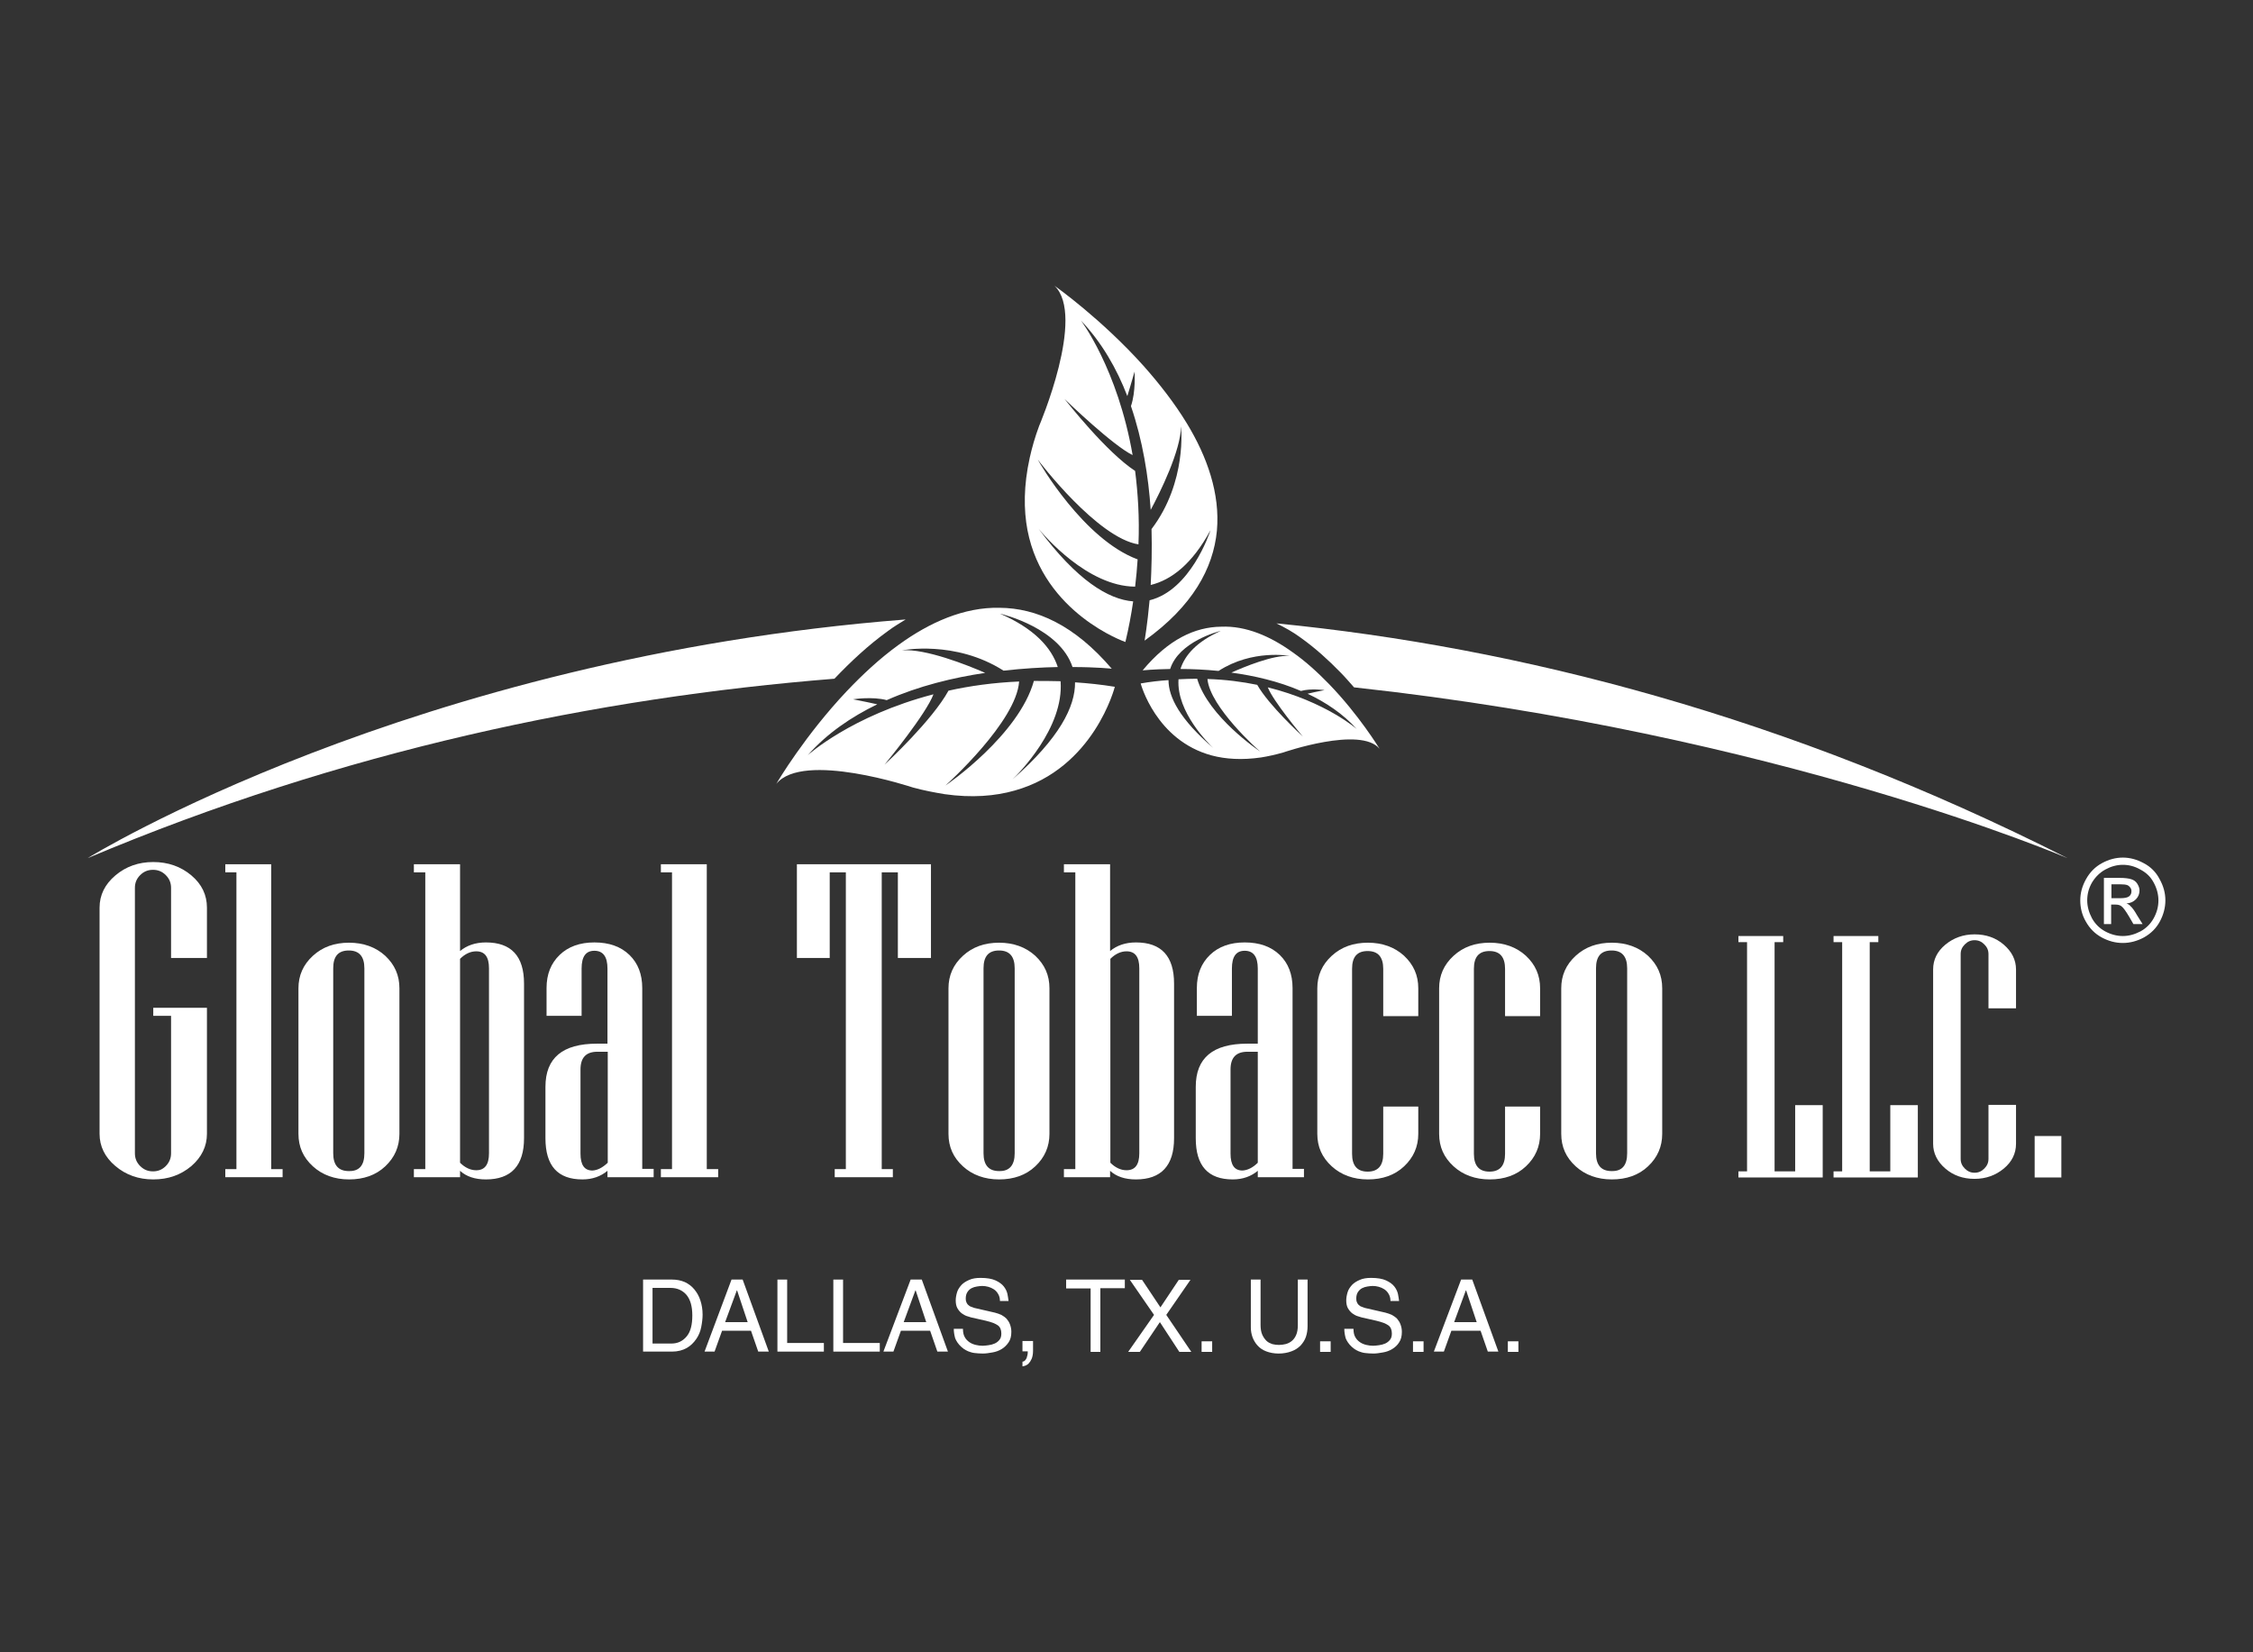 <?xml version="1.0" encoding="utf-8"?>
<!-- Generator: Adobe Illustrator 25.1.0, SVG Export Plug-In . SVG Version: 6.00 Build 0)  -->
<svg version="1.1" id="Layer_1" xmlns="http://www.w3.org/2000/svg" xmlns:xlink="http://www.w3.org/1999/xlink" x="0px" y="0px"
	 viewBox="0 0 810 594" style="enable-background:new 0 0 810 594;" xml:space="preserve">
<rect x="0" y="0" width="810" height="594" fill="#333333" stroke="none"/>
<style type="text/css">
	.st0{fill:#FFFFFF;}
</style>
<g>
	<g>
		<path class="st0" d="M481.8,241.6c1.8,1.8,3.4,3.7,5,5.5c152.5,16.6,256.5,61.4,256.5,61.4c-101-51.1-197.2-75.8-284.4-84.4
			c3.1,1.5,6.1,3.2,8.8,5.2C472.9,233,477.6,237.3,481.8,241.6z M319.3,226.8c2-1.5,4.2-2.8,6.3-4.1
			c-177.9,13.9-294.1,85.8-294.1,85.8c92-38.8,183.4-57.7,268.5-64.5C305.8,237.9,312.2,231.9,319.3,226.8z"/>
		<g>
			<path class="st0" d="M426.7,152.2c-4.5-7.4-10-14.4-15.6-20.7c-15.1-16.8-31.2-28.2-32-28.8c11.4,10.9-5.5,50.4-5.5,50.4
				c-1.5,4-2.6,7.9-3.4,11.5c-2.2,10-2.2,18.6-0.8,26c5.8,30,35.2,40.2,35.2,40.2c1.2-5,2.1-9.8,2.8-14.6c-8.9-0.7-20.2-7.5-34-26.1
				c1.9,2.3,17.5,20.7,34.7,20.8c0.4-3.3,0.7-6.6,0.9-9.8c-19.5-7.2-35.5-35-35.9-35.9c0.6,0.9,21.5,28.2,36.2,30.5
				c0.4-9.6-0.2-18.4-1.2-26.4c-10.4-6.8-24.5-24.8-25.4-25.9c1.1,1.1,17.6,16.9,24.5,20.2c-5.4-31.1-18.6-48.4-18.6-48.4
				c7.5,7.9,12.9,17.3,16.7,27.2c0.6-1.9,1.5-5,2.6-8.8c0,0,0.5,7.2-1.3,12.4c4.2,12.3,6.3,25.3,7.1,37.3c3.4-6.3,10.8-21.3,10.9-30
				c0,0,2.3,19.9-10.6,36.9c0.2,7.4,0,14.2-0.3,20.1c7.4-1.8,14.9-7.5,21.5-19.7c-0.4,1.3-7.3,21.6-21.9,25.2
				c-0.8,8.9-1.8,14.5-1.8,14.5c17.3-12.4,24.7-26,26-39.5C438.7,177.5,434,164.2,426.7,152.2z"/>
			<path class="st0" d="M323.1,231.8c-6.8,4.9-13.1,10.8-18.7,16.7c-15,15.9-24.8,32.4-25.3,33.3c9.6-11.9,49.1,1.3,49.1,1.3
				c4,1.1,7.8,1.8,11.4,2.4c9.8,1.4,18.2,0.7,25.2-1.3c28.6-8,36-37.3,36-37.3c-4.9-0.8-9.7-1.3-14.3-1.6
				c0.1,8.7-5.6,20.1-22.5,34.9c2.1-2,18.6-18.5,17.3-35.3c-3.3-0.1-6.4-0.1-9.6-0.1c-5.4,19.4-31,37.1-31.8,37.6
				c0.8-0.7,25.5-23,26.5-37.4c-9.3,0.4-17.8,1.6-25.4,3.3c-5.8,10.6-22,25.7-23,26.6c1-1.2,15-18.3,17.6-25.3
				c-29.6,7.7-45.2,21.9-45.2,21.9c7-7.9,15.7-13.8,25-18.3c-1.9-0.4-4.9-1.1-8.7-1.8c0,0,6.9-1.1,12.1,0.3
				c11.5-5.1,23.9-8.1,35.4-9.8c-6.4-2.8-21.5-8.8-29.9-8.1c0,0,19.1-3.8,36.5,7.3c7.1-0.8,13.8-1.2,19.5-1.3
				c-2.3-7-8.4-13.8-20.8-19.2c1.3,0.3,21.5,5.3,26.1,19.2c8.7,0,14.1,0.6,14.1,0.6c-13.4-15.7-27.1-21.8-40.3-21.9
				C346.6,218.2,334.1,223.8,323.1,231.8z"/>
			<path class="st0" d="M464.6,234.4c4.9,3.4,9.3,7.5,13.3,11.6c10.7,11.1,17.7,22.6,18.1,23.2c-6.8-8.3-34.6,1.3-34.6,1.3
				c-2.8,0.8-5.5,1.4-8,1.8c-6.9,1-12.8,0.6-17.7-0.7c-20.2-5.4-25.6-25.9-25.6-25.9c3.4-0.6,6.8-1,10-1.2c0,6.1,4.1,14.1,16.1,24.4
				c-1.5-1.4-13.3-12.9-12.5-24.7c2.3-0.1,4.5-0.2,6.7-0.2c4,13.6,22.1,25.8,22.7,26.2c-0.6-0.4-18.1-16-19-26.1
				c6.6,0.2,12.5,1,17.9,2.1c4.2,7.4,15.7,17.9,16.4,18.6c-0.7-0.8-10.7-12.8-12.6-17.7c20.9,5.2,32,15,32,15
				c-5-5.5-11.1-9.6-17.7-12.7c1.3-0.3,3.4-0.8,6.1-1.3c0,0-4.9-0.7-8.5,0.3c-8.1-3.5-16.9-5.5-25-6.6c4.5-2,15-6.4,21-6
				c0,0-13.4-2.5-25.6,5.4c-5-0.5-9.7-0.7-13.7-0.7c1.6-5,5.8-9.8,14.5-13.7c-0.9,0.2-15.1,3.9-18.2,13.7c-6.1,0.1-9.9,0.5-9.9,0.5
				c9.3-11.2,18.9-15.6,28.2-15.7C448,224.9,456.8,228.8,464.6,234.4z"/>
		</g>
	</g>
	<g>
		<g>
			<path class="st0" d="M74.4,407.6c0,4.5-1.9,8.4-5.6,11.6c-3.8,3.2-8.3,4.8-13.7,4.8c-5.3,0-9.8-1.6-13.6-4.8
				c-3.8-3.2-5.7-7.1-5.7-11.6v-81.3c0-4.5,1.9-8.4,5.7-11.6c3.8-3.2,8.3-4.8,13.6-4.8c5.3,0,9.9,1.6,13.7,4.8
				c3.8,3.2,5.6,7.1,5.6,11.6v18.1H61.5v-25.2c0-1.8-0.6-3.3-1.9-4.6c-1.3-1.3-2.8-1.9-4.6-1.9c-1.8,0-3.3,0.6-4.6,1.9
				c-1.3,1.3-1.9,2.8-1.9,4.6v95.4c0,1.8,0.6,3.3,1.9,4.6c1.3,1.3,2.8,1.9,4.6,1.9c1.8,0,3.3-0.6,4.6-1.9c1.3-1.3,1.9-2.8,1.9-4.6
				v-49.4h-6.4v-2.9h19.3V407.6z"/>
			<path class="st0" d="M101.5,423.2H81v-2.9h4V313.6h-4v-2.9h16.5v109.6h4.1V423.2z"/>
			<path class="st0" d="M143.6,407.6c0,4.6-1.7,8.5-5.1,11.7c-3.4,3.2-7.8,4.7-13,4.7c-5.2,0-9.6-1.6-13-4.7
				c-3.5-3.2-5.2-7-5.2-11.7v-52.3c0-4.6,1.7-8.5,5.2-11.7c3.5-3.2,7.8-4.7,13-4.7c5.2,0,9.6,1.6,13,4.7c3.4,3.2,5.1,7,5.1,11.7
				V407.6z M131,414.6v-66.5c0-4.3-1.9-6.4-5.6-6.4c-3.8,0-5.6,2.1-5.6,6.4v66.5c0,4.3,1.9,6.4,5.6,6.4
				C129.2,421.1,131,418.9,131,414.6z"/>
			<path class="st0" d="M188.4,409.2c0,9.8-4.6,14.8-13.7,14.8c-3.9,0-7-1-9.3-3.1v2.3h-16.6v-2.9h4.1V313.6h-4.1v-2.9h16.6v31.2
				c2.4-2,5.5-3.1,9.3-3.1c9.1,0,13.7,4.9,13.7,14.8V409.2z M175.8,414.6v-66.5c0-4.1-1.5-6.1-4.6-6.1c-2,0-4,0.9-5.8,2.7V418
				c1.8,1.8,3.8,2.7,5.8,2.7C174.3,420.7,175.8,418.7,175.8,414.6z"/>
			<path class="st0" d="M235,423.2h-16.6v-2.3c-2.4,2-5.4,3.1-9,3.1c-8.9,0-13.3-4.9-13.3-14.8v-18.5c0-10.4,6.2-15.5,18.5-15.5h3.8
				v-27c0-4.3-1.6-6.4-4.7-6.4c-3.1,0-4.6,2.1-4.6,6.4v17h-12.6v-10c0-5,1.6-8.9,4.7-11.9s7.3-4.5,12.5-4.5c5.3,0,9.5,1.5,12.6,4.5
				s4.6,7,4.6,11.9v65h4.1V423.2z M218.5,418v-39.9h-3.7c-4.1,0-6.1,2.1-6.1,6.4v30.2c0,4.1,1.4,6.1,4.3,6.1
				C214.8,420.7,216.6,419.8,218.5,418z"/>
			<path class="st0" d="M258.2,423.2h-20.6v-2.9h4V313.6h-4v-2.9h16.5v109.6h4.1V423.2z"/>
			<path class="st0" d="M334.6,344.4h-11.8v-30.8h-5.8v106.7h4v2.9h-20.9v-2.9h4V313.6h-5.8v30.8h-11.8v-33.7h48.2V344.4z"/>
			<path class="st0" d="M377.3,407.6c0,4.6-1.7,8.5-5.1,11.7c-3.4,3.2-7.8,4.7-13,4.7c-5.2,0-9.6-1.6-13-4.7
				c-3.5-3.2-5.2-7-5.2-11.7v-52.3c0-4.6,1.7-8.5,5.2-11.7c3.5-3.2,7.8-4.7,13-4.7c5.2,0,9.6,1.6,13,4.7c3.4,3.2,5.1,7,5.1,11.7
				V407.6z M364.8,414.6v-66.5c0-4.3-1.9-6.4-5.6-6.4c-3.8,0-5.6,2.1-5.6,6.4v66.5c0,4.3,1.9,6.4,5.6,6.4
				C362.9,421.1,364.8,418.9,364.8,414.6z"/>
			<path class="st0" d="M422.1,409.2c0,9.8-4.6,14.8-13.7,14.8c-3.9,0-7-1-9.3-3.1v2.3h-16.6v-2.9h4.1V313.6h-4.1v-2.9h16.6v31.2
				c2.4-2,5.5-3.1,9.3-3.1c9.1,0,13.7,4.9,13.7,14.8V409.2z M409.6,414.6v-66.5c0-4.1-1.5-6.1-4.6-6.1c-2,0-4,0.9-5.8,2.7V418
				c1.8,1.8,3.8,2.7,5.8,2.7C408.1,420.7,409.6,418.7,409.6,414.6z"/>
			<path class="st0" d="M468.8,423.2h-16.6v-2.3c-2.4,2-5.4,3.1-9,3.1c-8.9,0-13.3-4.9-13.3-14.8v-18.5c0-10.4,6.2-15.5,18.5-15.5
				h3.8v-27c0-4.3-1.6-6.4-4.7-6.4c-3.1,0-4.6,2.1-4.6,6.4v17h-12.6v-10c0-5,1.6-8.9,4.7-11.9c3.1-3,7.3-4.5,12.5-4.5
				c5.3,0,9.5,1.5,12.6,4.5c3.1,3,4.6,7,4.6,11.9v65h4.1V423.2z M452.2,418v-39.9h-3.7c-4.1,0-6.1,2.1-6.1,6.4v30.2
				c0,4.1,1.4,6.1,4.3,6.1C448.5,420.7,450.4,419.8,452.2,418z"/>
			<path class="st0" d="M509.9,407.6c0,4.6-1.7,8.5-5.1,11.7c-3.4,3.2-7.8,4.7-13,4.7c-5.2,0-9.6-1.6-13-4.7
				c-3.5-3.2-5.2-7-5.2-11.7v-52.3c0-4.6,1.7-8.5,5.2-11.7c3.5-3.2,7.8-4.7,13-4.7c5.2,0,9.6,1.6,13,4.7c3.4,3.2,5.1,7,5.1,11.7v10
				h-12.6v-17c0-4.3-1.9-6.4-5.6-6.4c-3.8,0-5.6,2.1-5.6,6.4v66.5c0,4.3,1.9,6.4,5.6,6.4c3.7,0,5.6-2.1,5.6-6.4v-17h12.6V407.6z"/>
			<path class="st0" d="M553.7,407.6c0,4.6-1.7,8.5-5.1,11.7c-3.4,3.2-7.8,4.7-13,4.7c-5.2,0-9.6-1.6-13-4.7
				c-3.5-3.2-5.2-7-5.2-11.7v-52.3c0-4.6,1.7-8.5,5.2-11.7c3.5-3.2,7.8-4.7,13-4.7c5.2,0,9.6,1.6,13,4.7c3.4,3.2,5.1,7,5.1,11.7v10
				h-12.6v-17c0-4.3-1.9-6.4-5.6-6.4c-3.8,0-5.6,2.1-5.6,6.4v66.5c0,4.3,1.9,6.4,5.6,6.4c3.7,0,5.6-2.1,5.6-6.4v-17h12.6V407.6z"/>
			<path class="st0" d="M597.6,407.6c0,4.6-1.7,8.5-5.1,11.7c-3.4,3.2-7.8,4.7-13,4.7c-5.2,0-9.6-1.6-13-4.7
				c-3.5-3.2-5.2-7-5.2-11.7v-52.3c0-4.6,1.7-8.5,5.2-11.7c3.5-3.2,7.8-4.7,13-4.7c5.2,0,9.6,1.6,13,4.7c3.4,3.2,5.1,7,5.1,11.7
				V407.6z M585,414.6v-66.5c0-4.3-1.9-6.4-5.6-6.4c-3.8,0-5.6,2.1-5.6,6.4v66.5c0,4.3,1.9,6.4,5.6,6.4
				C583.2,421.1,585,418.9,585,414.6z"/>
		</g>
		<g>
			<g>
				<path class="st0" d="M655.4,423.3H625v-2.2h3.1v-82.4H625v-2.2h16.1v2.2H638v82.4h7.4v-23.8h9.9V423.3z"/>
				<path class="st0" d="M689.5,423.3h-30.3v-2.2h3.1v-82.4h-3.1v-2.2h16.1v2.2h-3.1v82.4h7.4v-23.8h9.9V423.3z"/>
				<path class="st0" d="M724.8,411.2c0,3.5-1.5,6.5-4.4,8.9s-6.4,3.7-10.5,3.7c-4.1,0-7.6-1.2-10.5-3.7s-4.4-5.5-4.4-8.9v-62.7
					c0-3.5,1.5-6.5,4.4-8.9s6.4-3.7,10.5-3.7c4.1,0,7.6,1.2,10.5,3.7s4.4,5.5,4.4,8.9v14h-9.9V343c0-1.4-0.5-2.5-1.5-3.5
					c-1-1-2.1-1.5-3.5-1.5s-2.5,0.5-3.5,1.5c-1,1-1.5,2.1-1.5,3.5v73.6c0,1.4,0.5,2.5,1.5,3.5c1,1,2.1,1.5,3.5,1.5s2.5-0.5,3.5-1.5
					c1-1,1.5-2.1,1.5-3.5v-19.4h9.9V411.2z"/>
				<path class="st0" d="M741.1,423.3h-9.6v-14.9h9.6V423.3z"/>
			</g>
		</g>
	</g>
	<g>
		<path class="st0" d="M231.1,460h10.5c1.7,0,3.2,0.3,4.6,0.9c1.3,0.6,2.5,1.5,3.4,2.6c0.9,1.1,1.7,2.4,2.2,4
			c0.5,1.5,0.8,3.2,0.8,5.1c0,1.4-0.2,3-0.5,4.5c-0.3,1.6-0.9,3-1.8,4.3c-0.9,1.3-2,2.4-3.4,3.2c-1.4,0.8-3.2,1.3-5.3,1.3h-10.4V460
			z M234.6,483h6.8c2.3,0,4.1-0.9,5.5-2.6c1.4-1.7,2-4.2,2-7.5c0-3.3-0.7-5.7-2.1-7.4c-1.4-1.6-3.3-2.5-5.7-2.5h-6.5V483z"/>
		<path class="st0" d="M259.6,478.4l-2.7,7.5h-3.6L263,460h4l9.4,25.9h-3.8l-2.6-7.5H259.6z M268.8,475.3l-3.8-11.4h-0.1l-4.2,11.4
			H268.8z"/>
		<path class="st0" d="M283.1,482.8h13.1v3.1h-16.7V460h3.5V482.8z"/>
		<path class="st0" d="M303.2,482.8h13.1v3.1h-16.7V460h3.5V482.8z"/>
		<path class="st0" d="M323.9,478.4l-2.7,7.5h-3.6l9.8-25.9h4l9.4,25.9h-3.8l-2.6-7.5H323.9z M333,475.3l-3.8-11.4h-0.1l-4.2,11.4
			H333z"/>
		<path class="st0" d="M359.5,467.6c0-1-0.3-1.9-0.7-2.5c-0.4-0.7-0.9-1.2-1.5-1.6c-0.6-0.4-1.3-0.7-2-0.9c-0.7-0.2-1.5-0.3-2.2-0.3
			c-0.6,0-1.2,0.1-1.9,0.2c-0.7,0.1-1.3,0.3-1.9,0.6c-0.6,0.3-1.1,0.8-1.5,1.4c-0.4,0.6-0.6,1.4-0.6,2.4c0,0.6,0.1,1,0.3,1.4
			c0.2,0.4,0.4,0.7,0.7,0.9c0.3,0.3,0.6,0.5,1,0.6s0.7,0.3,1.1,0.4l7.4,1.7c0.8,0.2,1.6,0.5,2.3,0.8c0.7,0.4,1.3,0.8,1.9,1.4
			c0.5,0.6,0.9,1.2,1.2,2c0.3,0.8,0.5,1.7,0.5,2.7c0,1.5-0.3,2.8-1,3.8s-1.5,1.8-2.5,2.4c-1,0.6-2.1,1-3.3,1.2
			c-1.2,0.2-2.3,0.4-3.4,0.4c-1.2,0-2.2-0.1-3.1-0.2s-1.6-0.4-2.2-0.6c-0.6-0.3-1.1-0.5-1.5-0.8c-0.4-0.3-0.7-0.6-1-0.8
			c-1.1-1-1.8-2.1-2.2-3.1c-0.3-1.1-0.5-2.2-0.5-3.4h3.3c0,1.2,0.2,2.2,0.6,2.9c0.4,0.8,1,1.4,1.7,1.9c0.7,0.5,1.5,0.8,2.3,1
			c0.8,0.2,1.7,0.3,2.5,0.3c0.6,0,1.3-0.1,2.1-0.2c0.8-0.1,1.5-0.3,2.2-0.6c0.7-0.3,1.3-0.8,1.7-1.3c0.5-0.6,0.7-1.3,0.7-2.3
			c0-0.7-0.1-1.2-0.3-1.7c-0.2-0.5-0.5-0.9-0.9-1.2c-0.4-0.3-1-0.6-1.7-0.9c-0.7-0.3-1.6-0.5-2.7-0.8l-5.3-1.2
			c-0.4-0.1-1-0.3-1.6-0.5c-0.6-0.2-1.2-0.6-1.8-1c-0.6-0.5-1.1-1.1-1.5-1.8c-0.4-0.7-0.6-1.7-0.6-2.8c0-1,0.2-2,0.5-3
			c0.3-1,0.9-1.8,1.6-2.6c0.7-0.7,1.6-1.3,2.8-1.8c1.1-0.5,2.5-0.7,4-0.7c2.3,0,4.1,0.3,5.4,0.9c1.3,0.6,2.3,1.3,3,2.2
			c0.7,0.9,1.1,1.8,1.3,2.7c0.2,1,0.3,1.8,0.4,2.5H359.5z"/>
		<path class="st0" d="M367.6,482.1h3.8v3.5c0,1.2-0.2,2.2-0.5,2.9c-0.3,0.7-0.7,1.3-1.1,1.7c-0.4,0.4-0.8,0.6-1.3,0.8
			c-0.4,0.1-0.7,0.2-0.9,0.2v-1.7c0.4,0,0.7-0.2,0.9-0.4c0.2-0.2,0.4-0.5,0.6-0.9c0.1-0.3,0.2-0.7,0.3-1.1c0.1-0.4,0.1-0.8,0.1-1.3
			h-1.9V482.1z"/>
		<path class="st0" d="M383.3,460h21.1v3.1h-8.8V486h-3.5v-22.8h-8.8V460z"/>
		<path class="st0" d="M428.3,486h-4.3l-7-10.7l-7.2,10.7h-4.2l9.3-13.3l-8.7-12.6h4.4l6.6,9.9l6.6-9.9h4.2l-8.7,12.6L428.3,486z"/>
		<path class="st0" d="M435.8,486h-3.8v-3.8h3.8V486z"/>
		<path class="st0" d="M470.1,460v16.8c0,1.3-0.2,2.6-0.6,3.8c-0.4,1.2-1.1,2.2-1.9,3.1c-0.9,0.9-1.9,1.6-3.3,2.1
			c-1.3,0.5-2.9,0.8-4.6,0.8c-1.7,0-3.2-0.3-4.5-0.8c-1.3-0.5-2.3-1.2-3.1-2.1c-0.8-0.9-1.4-1.9-1.8-3c-0.4-1.1-0.6-2.3-0.6-3.5V460
			h3.5v16.3c0,1.4,0.2,2.6,0.6,3.5c0.4,0.9,0.9,1.6,1.5,2.2c0.6,0.6,1.3,0.9,2.1,1.2c0.8,0.2,1.6,0.3,2.4,0.3c0.8,0,1.6-0.1,2.4-0.3
			c0.8-0.2,1.6-0.6,2.2-1.1c0.6-0.5,1.2-1.2,1.6-2.2c0.4-0.9,0.6-2.1,0.6-3.5V460H470.1z"/>
		<path class="st0" d="M478.4,486h-3.8v-3.8h3.8V486z"/>
		<path class="st0" d="M499.9,467.6c0-1-0.3-1.9-0.7-2.5c-0.4-0.7-0.9-1.2-1.5-1.6c-0.6-0.4-1.3-0.7-2-0.9c-0.7-0.2-1.5-0.3-2.2-0.3
			c-0.6,0-1.2,0.1-1.9,0.2c-0.7,0.1-1.3,0.3-1.9,0.6c-0.6,0.3-1.1,0.8-1.5,1.4c-0.4,0.6-0.6,1.4-0.6,2.4c0,0.6,0.1,1,0.3,1.4
			c0.2,0.4,0.4,0.7,0.7,0.9c0.3,0.3,0.6,0.5,1,0.6c0.4,0.1,0.7,0.3,1.1,0.4l7.4,1.7c0.8,0.2,1.6,0.5,2.3,0.8
			c0.7,0.4,1.3,0.8,1.9,1.4c0.5,0.6,0.9,1.2,1.2,2c0.3,0.8,0.5,1.7,0.5,2.7c0,1.5-0.3,2.8-1,3.8c-0.6,1-1.5,1.8-2.5,2.4
			c-1,0.6-2.1,1-3.3,1.2c-1.2,0.2-2.3,0.4-3.4,0.4c-1.2,0-2.2-0.1-3.1-0.2s-1.6-0.4-2.2-0.6c-0.6-0.3-1.1-0.5-1.5-0.8
			c-0.4-0.3-0.7-0.6-1-0.8c-1.1-1-1.8-2.1-2.2-3.1c-0.3-1.1-0.5-2.2-0.5-3.4h3.3c0,1.2,0.2,2.2,0.6,2.9c0.4,0.8,1,1.4,1.7,1.9
			c0.7,0.5,1.5,0.8,2.3,1c0.8,0.2,1.7,0.3,2.5,0.3c0.6,0,1.3-0.1,2.1-0.2c0.8-0.1,1.5-0.3,2.2-0.6c0.7-0.3,1.3-0.8,1.7-1.3
			c0.5-0.6,0.7-1.3,0.7-2.3c0-0.7-0.1-1.2-0.3-1.7c-0.2-0.5-0.5-0.9-0.9-1.2c-0.4-0.3-1-0.6-1.7-0.9c-0.7-0.3-1.6-0.5-2.7-0.8
			l-5.3-1.2c-0.4-0.1-1-0.3-1.6-0.5c-0.6-0.2-1.2-0.6-1.8-1c-0.6-0.5-1.1-1.1-1.5-1.8c-0.4-0.7-0.6-1.7-0.6-2.8c0-1,0.2-2,0.5-3
			c0.3-1,0.9-1.8,1.6-2.6c0.7-0.7,1.6-1.3,2.8-1.8c1.1-0.5,2.5-0.7,4-0.7c2.3,0,4.1,0.3,5.4,0.9c1.3,0.6,2.3,1.3,3,2.2
			c0.7,0.9,1.1,1.8,1.3,2.7c0.2,1,0.3,1.8,0.4,2.5H499.9z"/>
		<path class="st0" d="M511.8,486H508v-3.8h3.8V486z"/>
		<path class="st0" d="M521.8,478.4l-2.7,7.5h-3.6l9.8-25.9h4l9.4,25.9h-3.8l-2.6-7.5H521.8z M530.9,475.3l-3.8-11.4H527l-4.2,11.4
			H530.9z"/>
		<path class="st0" d="M545.9,486h-3.8v-3.8h3.8V486z"/>
	</g>
	<g>
		<path class="st0" d="M763.2,308.3c2.6,0,5.1,0.7,7.5,2c2.5,1.3,4.4,3.2,5.7,5.7c1.4,2.5,2.1,5,2.1,7.7c0,2.6-0.7,5.2-2,7.6
			c-1.3,2.4-3.2,4.3-5.7,5.7c-2.4,1.3-5,2-7.6,2c-2.7,0-5.2-0.7-7.6-2c-2.4-1.3-4.3-3.2-5.7-5.7c-1.4-2.4-2-5-2-7.6
			c0-2.7,0.7-5.2,2.1-7.7s3.3-4.4,5.7-5.7C758.1,309,760.6,308.3,763.2,308.3z M763.2,310.9c-2.2,0-4.3,0.6-6.3,1.7
			c-2,1.1-3.6,2.7-4.8,4.7c-1.2,2.1-1.7,4.2-1.7,6.4c0,2.2,0.6,4.3,1.7,6.4c1.1,2,2.7,3.6,4.7,4.7c2,1.1,4.2,1.7,6.4,1.7
			c2.2,0,4.3-0.6,6.4-1.7c2-1.1,3.6-2.7,4.7-4.7s1.7-4.1,1.7-6.4c0-2.2-0.6-4.4-1.7-6.4c-1.1-2.1-2.7-3.6-4.8-4.7
			C767.4,311.4,765.3,310.9,763.2,310.9z M756.4,332.1v-16.5h5.7c1.9,0,3.3,0.2,4.2,0.5c0.9,0.3,1.6,0.8,2.1,1.6
			c0.5,0.8,0.8,1.6,0.8,2.4c0,1.2-0.4,2.3-1.3,3.2c-0.9,0.9-2,1.4-3.4,1.5c0.6,0.2,1.1,0.5,1.4,0.9c0.7,0.6,1.5,1.7,2.4,3.3l2,3.2
			h-3.3l-1.5-2.6c-1.2-2-2.1-3.3-2.8-3.8c-0.5-0.4-1.2-0.6-2.1-0.6h-1.6v7H756.4z M759.1,322.9h3.2c1.5,0,2.6-0.2,3.2-0.7
			c0.6-0.5,0.8-1.1,0.8-1.8c0-0.5-0.1-0.9-0.4-1.3c-0.3-0.4-0.6-0.7-1.1-0.9c-0.5-0.2-1.4-0.3-2.7-0.3h-3V322.9z"/>
	</g>
</g>
</svg>

